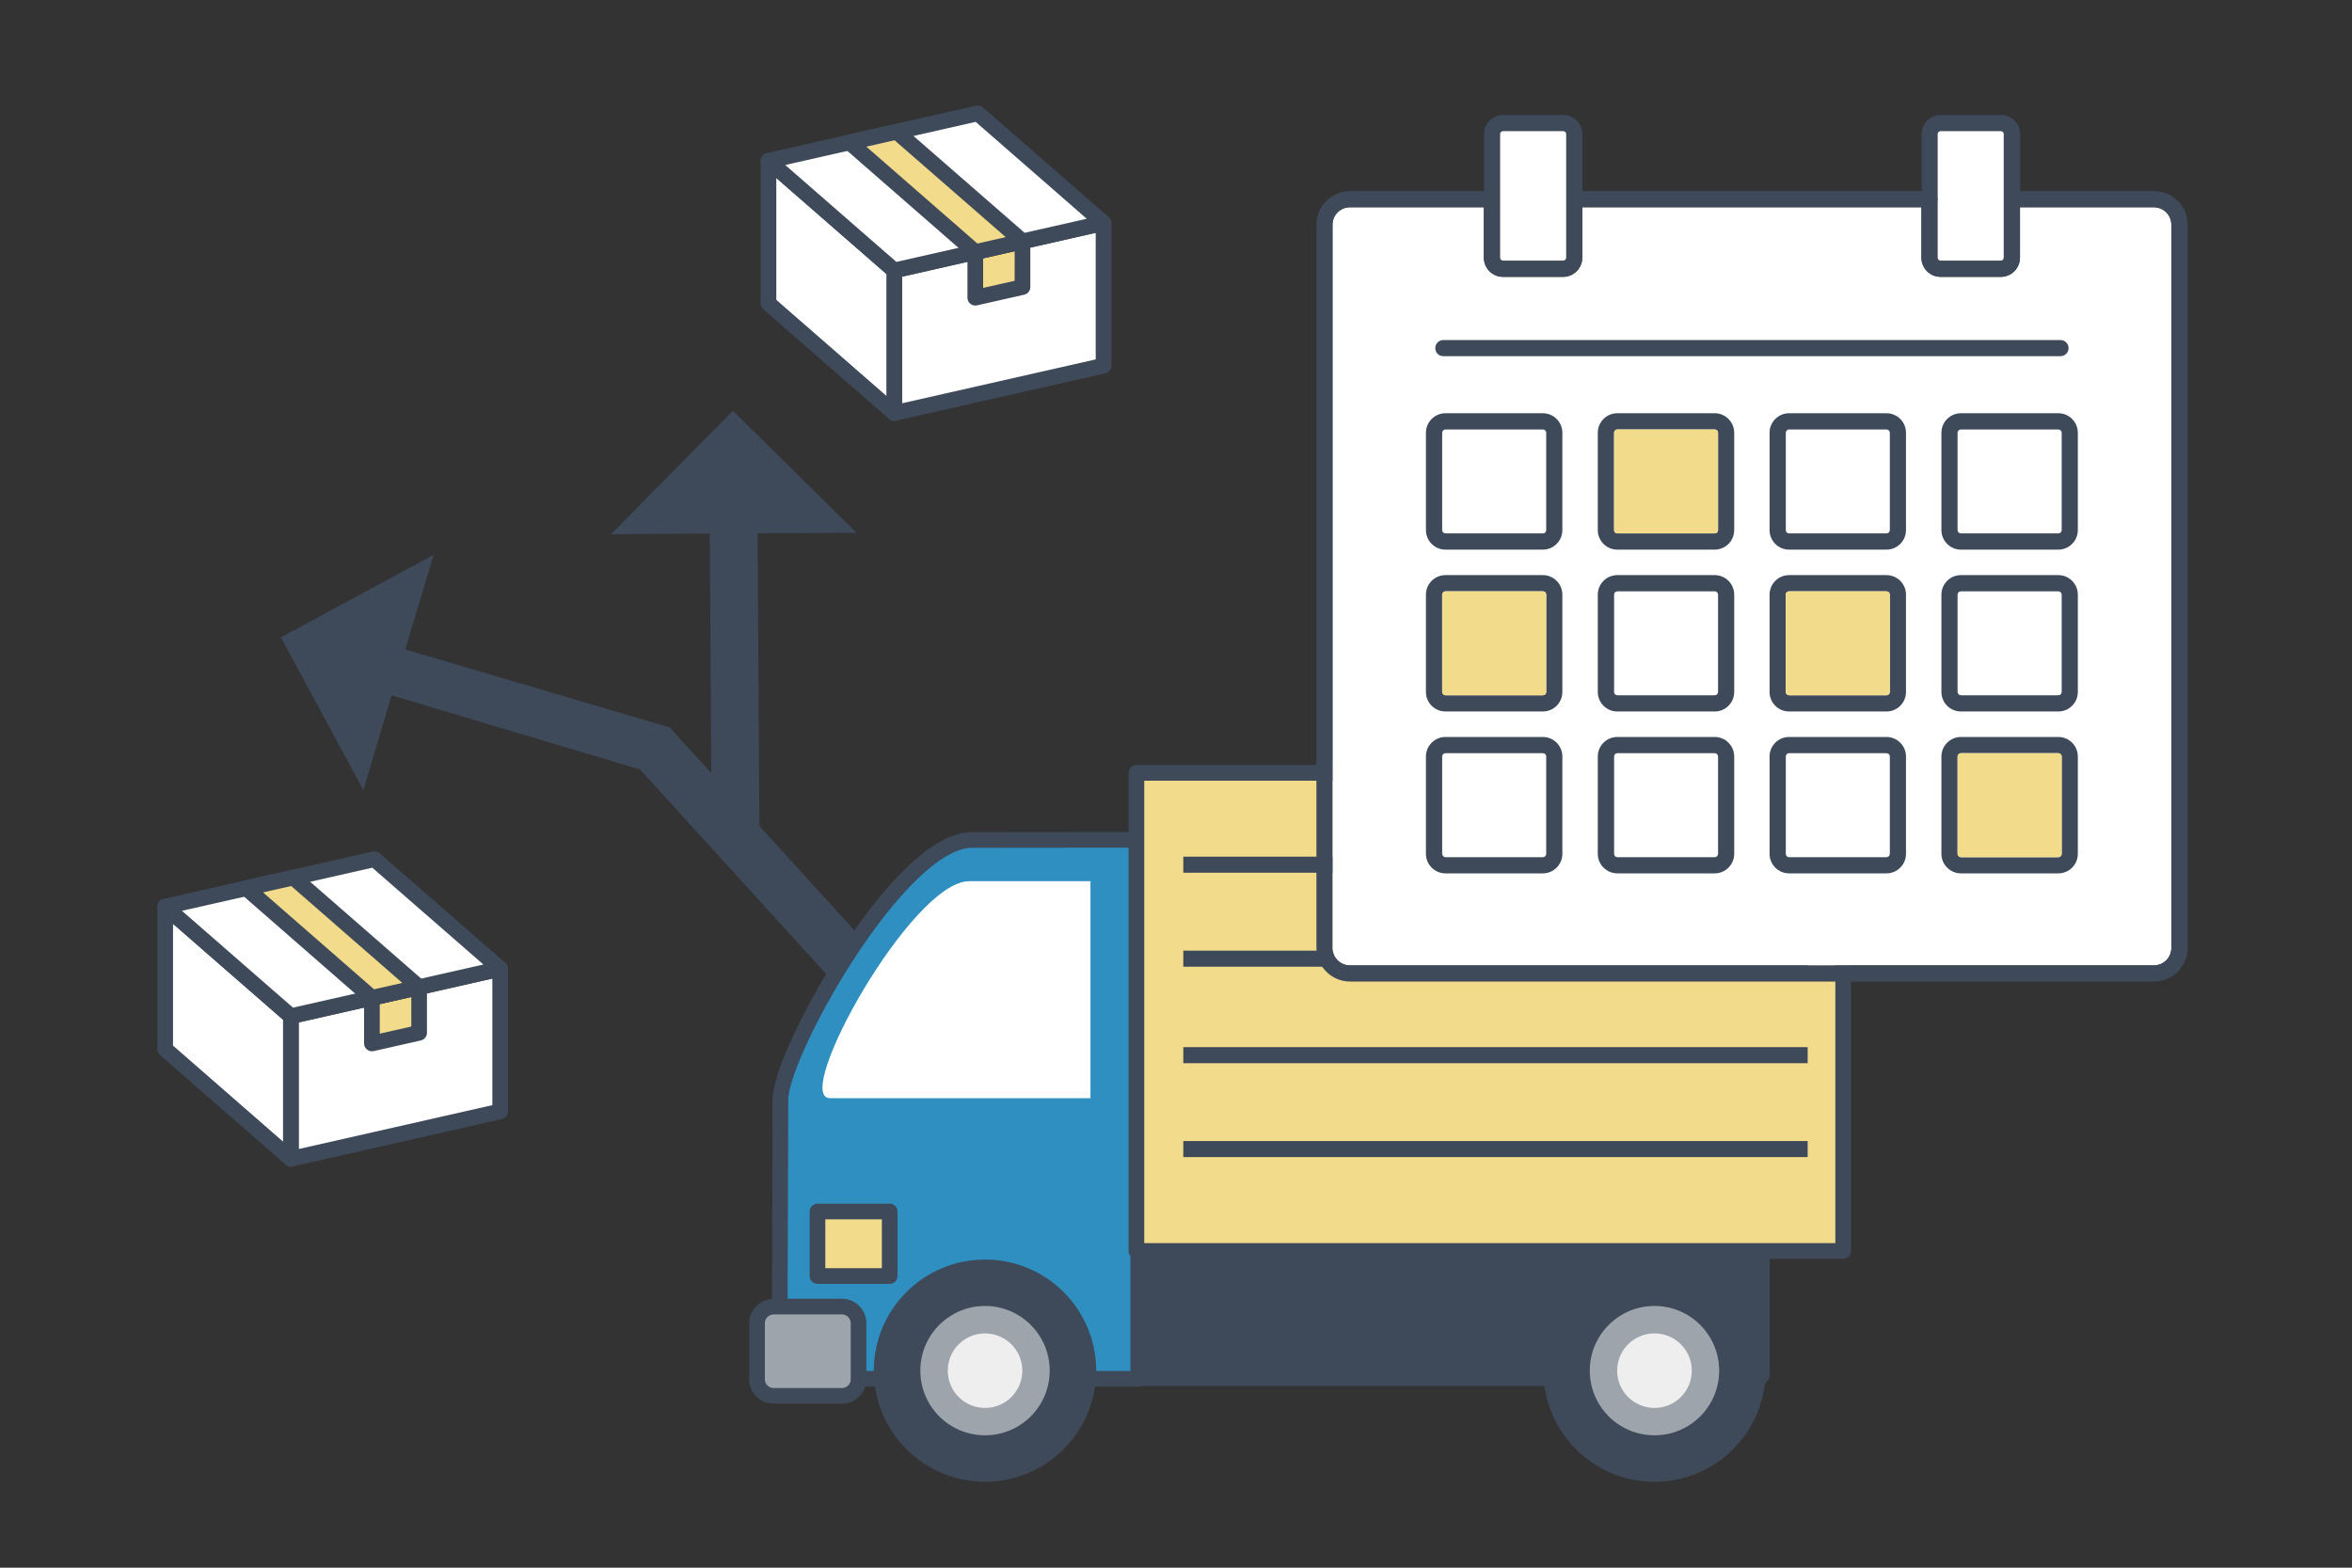 <?xml version="1.0" encoding="UTF-8"?>
<svg id="_レイヤー_2" data-name="レイヤー 2" xmlns="http://www.w3.org/2000/svg" viewBox="0 0 300 200">
  <rect x="0" y="0" width="300" height="200" fill="#333333" stroke="none"/>
  <defs>
    <style>
      .cls-1 {
        fill: none;
      }

      .cls-2, .cls-3, .cls-4 {
        fill: #fff;
      }

      .cls-2, .cls-5, .cls-6 {
        fill-rule: evenodd;
      }

      .cls-7 {
        fill: #2e8fc0;
      }

      .cls-7, .cls-8, .cls-3, .cls-9, .cls-10 {
        stroke: #3e4a5a;
        stroke-linecap: round;
        stroke-linejoin: round;
      }

      .cls-7, .cls-8, .cls-3, .cls-10 {
        stroke-width: 2px;
      }

      .cls-11, .cls-9, .cls-6 {
        fill: #3e4a5a;
      }

      .cls-12, .cls-8 {
        fill: #9ea4ac;
      }

      .cls-9 {
        stroke-width: 3px;
      }

      .cls-5, .cls-10 {
        fill: #f2db8a;
      }

      .cls-13 {
        fill: #eee;
      }
    </style>
  </defs>
  <g id="_レイヤー_1-2" data-name="レイヤー 1">
    <g>
      <rect class="cls-1" x="0" width="300" height="200"/>
      <g>
        <g>
          <g>
            <polygon class="cls-11" points="93.59 68.04 77.93 68.16 93.49 52.4 109.25 67.97 93.59 68.04"/>
            <rect class="cls-11" x="90.64" y="64.71" width="6.1" height="40.7" transform="translate(-.52 .58) rotate(-.35)"/>
            <polygon class="cls-11" points="93.6 67.29 79.8 67.39 93.52 53.51 107.4 67.22 93.6 67.29"/>
            <rect class="cls-11" x="91.21" y="65.03" width="4.92" height="39.67" transform="translate(-.52 .58) rotate(-.35)"/>
          </g>
          <g>
            <polygon class="cls-11" points="50.81 85.78 46.35 100.8 35.83 81.31 55.32 70.78 50.81 85.78"/>
            <polygon class="cls-11" points="85.4 92.8 85.75 99.4 46.75 87.75 48.49 81.91 85.4 92.8"/>
          </g>
          <rect class="cls-11" x="92.97" y="89.87" width="6.41" height="39.05" transform="translate(-48.58 93.2) rotate(-42.3)"/>
        </g>
        <g>
          <rect class="cls-9" x="143.06" y="154.32" width="81.16" height="21"/>
          <path class="cls-7" d="M145.18,107.14v68.76h-45.76s.12-29.81.12-35.64,15.12-33.1,24.43-33.1c5.52,0,21.2-.02,21.2-.02Z"/>
          <g>
            <path class="cls-11" d="M139.82,174.86c0,7.83-6.35,14.18-14.18,14.18s-14.18-6.35-14.18-14.18,6.34-14.17,14.18-14.17,14.18,6.35,14.18,14.17Z"/>
            <path class="cls-12" d="M133.89,174.86c0,4.56-3.69,8.25-8.25,8.25s-8.25-3.69-8.25-8.25,3.7-8.25,8.25-8.25,8.25,3.69,8.25,8.25Z"/>
            <path class="cls-13" d="M130.4,174.86c0,2.63-2.13,4.76-4.76,4.76s-4.75-2.13-4.75-4.76,2.13-4.75,4.75-4.75,4.76,2.13,4.76,4.75Z"/>
          </g>
          <path class="cls-4" d="M123.62,112.42c-7.37,0-22.67,27.68-17.76,27.68h33.23v-27.68h-15.47Z"/>
          <rect class="cls-10" x="104.27" y="154.56" width="9.21" height="8.23"/>
          <path class="cls-8" d="M98.69,166.69h8.7c1.17,0,2.12.95,2.12,2.12v7.15c0,1.17-.95,2.12-2.12,2.12h-8.71c-1.17,0-2.12-.95-2.12-2.12v-7.14c0-1.17.95-2.12,2.12-2.12Z"/>
          <rect class="cls-10" x="144.95" y="98.6" width="90.15" height="60.99"/>
          <rect class="cls-11" x="150.93" y="109.29" width="79.64" height="2.05"/>
          <rect class="cls-11" x="150.93" y="121.28" width="79.64" height="2.05"/>
          <rect class="cls-11" x="150.93" y="133.59" width="79.64" height="2.05"/>
          <rect class="cls-11" x="150.93" y="145.57" width="79.64" height="2.05"/>
          <g>
            <path class="cls-11" d="M225.21,174.86c0,7.83-6.35,14.18-14.18,14.18s-14.17-6.35-14.17-14.18,6.35-14.17,14.17-14.17,14.18,6.35,14.18,14.17Z"/>
            <path class="cls-12" d="M219.28,174.86c0,4.56-3.69,8.25-8.25,8.25s-8.25-3.69-8.25-8.25,3.7-8.25,8.25-8.25,8.25,3.69,8.25,8.25Z"/>
            <path class="cls-13" d="M215.79,174.86c0,2.63-2.13,4.76-4.76,4.76s-4.76-2.13-4.76-4.76,2.13-4.75,4.76-4.75,4.76,2.13,4.76,4.75Z"/>
          </g>
        </g>
        <g>
          <path class="cls-2" d="M257.65,26.44v6.43c0,1.35-1.09,2.45-2.45,2.45h-7.67c-1.35,0-2.45-1.09-2.45-2.45v-6.43h-43.26v6.43c0,1.35-1.09,2.45-2.44,2.45h-7.67c-1.35,0-2.44-1.09-2.44-2.45v-6.43h-17.08c-1.23,0-2.23,1-2.23,2.23v92.26c0,.59.23,1.16.65,1.58s.99.65,1.58.65h102.54c.59,0,1.16-.23,1.58-.65.42-.42.65-.99.65-1.58V28.67c0-1.23-1-2.23-2.23-2.23h-17.08Z"/>
          <path class="cls-6" d="M245.09,24.38h-43.26v-7.27c0-1.35-1.09-2.44-2.44-2.44h-7.67c-1.35,0-2.44,1.09-2.44,2.44v7.27h-17.08c-2.37,0-4.29,1.92-4.29,4.29v92.26c0,1.14.45,2.23,1.26,3.03.8.81,1.9,1.26,3.03,1.26h102.54c1.14,0,2.23-.45,3.04-1.26.8-.8,1.26-1.9,1.26-3.03V28.67c0-2.37-1.92-4.29-4.29-4.29h-17.08v-7.27c0-1.35-1.09-2.44-2.45-2.44h-7.67c-1.35,0-2.45,1.09-2.45,2.44v7.27h0ZM257.65,26.44v6.43c0,1.35-1.09,2.45-2.45,2.45h-7.67c-1.35,0-2.45-1.09-2.45-2.45v-6.43h-43.26v6.43c0,1.35-1.09,2.45-2.44,2.45h-7.67c-1.35,0-2.44-1.09-2.44-2.45v-6.43h-17.08c-1.23,0-2.23,1-2.23,2.23v92.26c0,.59.23,1.16.65,1.58s.99.65,1.58.65h102.54c.59,0,1.16-.23,1.58-.65.42-.42.65-.99.65-1.58V28.67c0-1.23-1-2.23-2.23-2.23h-17.08ZM243.11,96.51c0-.66-.26-1.29-.73-1.76s-1.1-.73-1.76-.73h-12.42c-.66,0-1.29.26-1.76.73-.47.47-.73,1.1-.73,1.76v12.42c0,.66.26,1.29.73,1.76.47.47,1.1.73,1.76.73h12.42c.66,0,1.29-.26,1.76-.73.47-.47.73-1.1.73-1.76v-12.42h0ZM199.28,96.51c0-.66-.26-1.29-.73-1.76-.47-.47-1.1-.73-1.76-.73h-12.42c-.66,0-1.29.26-1.76.73-.47.47-.73,1.1-.73,1.76v12.42c0,.66.26,1.29.73,1.76.47.47,1.1.73,1.76.73h12.42c.66,0,1.29-.26,1.76-.73.47-.47.73-1.1.73-1.76v-12.42h0ZM221.2,96.51c0-.66-.26-1.29-.73-1.76-.47-.47-1.1-.73-1.76-.73h-12.42c-.66,0-1.29.26-1.76.73-.47.47-.73,1.1-.73,1.76v12.42c0,.66.26,1.29.73,1.76.47.47,1.1.73,1.76.73h12.42c.66,0,1.29-.26,1.76-.73.47-.47.73-1.1.73-1.76v-12.42h0ZM265.03,96.51c0-.66-.26-1.29-.73-1.76-.47-.47-1.1-.73-1.76-.73h-12.42c-.66,0-1.29.26-1.76.73-.47.47-.73,1.1-.73,1.76v12.42c0,.66.26,1.29.73,1.76.47.47,1.1.73,1.76.73h12.42c.66,0,1.29-.26,1.76-.73.47-.47.73-1.1.73-1.76v-12.42h0ZM241.05,96.51v12.42c0,.11-.05.22-.13.3-.08.08-.19.13-.3.13h-12.42c-.11,0-.22-.05-.3-.13-.08-.08-.12-.19-.12-.3v-12.42c0-.11.04-.22.12-.3.08-.08.19-.12.3-.12h12.42c.11,0,.22.05.3.12s.13.19.13.3h0ZM197.22,96.51v12.42c0,.11-.05.22-.12.3-.08.08-.19.13-.3.13h-12.42c-.11,0-.22-.05-.3-.13-.08-.08-.13-.19-.13-.3v-12.42c0-.11.05-.22.13-.3s.19-.12.3-.12h12.42c.11,0,.22.05.3.12.08.08.12.19.12.3h0ZM219.14,96.51v12.42c0,.11-.05.22-.12.3-.08.08-.19.13-.3.13h-12.42c-.11,0-.22-.05-.3-.13-.08-.08-.12-.19-.12-.3v-12.42c0-.11.05-.22.12-.3.08-.08.19-.12.3-.12h12.42c.11,0,.22.05.3.12.08.08.12.19.12.3h0ZM262.97,96.51v12.42c0,.11-.05.22-.13.3-.08.08-.19.13-.3.13h-12.42c-.11,0-.22-.05-.3-.13-.08-.08-.13-.19-.13-.3v-12.42c0-.11.05-.22.13-.3s.19-.12.3-.12h12.42c.11,0,.22.05.3.12.08.08.13.19.13.3h0ZM265.03,75.86c0-.66-.26-1.29-.73-1.76-.47-.47-1.1-.73-1.76-.73h-12.42c-.66,0-1.29.26-1.76.73-.47.47-.73,1.1-.73,1.76v12.42c0,.66.26,1.29.73,1.76.47.47,1.1.73,1.76.73h12.42c.66,0,1.29-.26,1.76-.73.47-.47.73-1.1.73-1.76v-12.42h0ZM243.11,75.86c0-.66-.26-1.29-.73-1.76-.47-.47-1.1-.73-1.76-.73h-12.42c-.66,0-1.29.26-1.76.73-.47.47-.73,1.1-.73,1.76v12.42c0,.66.26,1.29.73,1.76.47.47,1.1.73,1.76.73h12.42c.66,0,1.29-.26,1.76-.73.47-.47.73-1.1.73-1.76v-12.42h0ZM199.28,75.86c0-.66-.26-1.29-.73-1.76-.47-.47-1.1-.73-1.76-.73h-12.42c-.66,0-1.29.26-1.76.73-.47.47-.73,1.1-.73,1.76v12.42c0,.66.26,1.29.73,1.76.47.47,1.1.73,1.76.73h12.42c.66,0,1.29-.26,1.76-.73.47-.47.73-1.1.73-1.76v-12.42h0ZM221.2,75.86c0-.66-.26-1.29-.73-1.76-.47-.47-1.1-.73-1.76-.73h-12.42c-.66,0-1.29.26-1.76.73-.47.47-.73,1.1-.73,1.76v12.42c0,.66.26,1.29.73,1.76.47.47,1.1.73,1.76.73h12.42c.66,0,1.29-.26,1.76-.73.47-.47.73-1.1.73-1.76v-12.42h0ZM197.22,75.86v12.42c0,.11-.05.22-.12.3-.08.08-.19.12-.3.12h-12.42c-.11,0-.22-.05-.3-.12-.08-.08-.13-.19-.13-.3v-12.42c0-.11.05-.22.13-.3.08-.08.19-.12.3-.12h12.42c.11,0,.22.05.3.12.08.08.12.19.12.3h0ZM241.05,75.86v12.42c0,.11-.05.22-.13.3-.08.08-.19.12-.3.12h-12.42c-.11,0-.22-.05-.3-.12-.08-.08-.12-.19-.12-.3v-12.42c0-.11.04-.22.12-.3.08-.08.19-.12.3-.12h12.42c.11,0,.22.05.3.12.08.08.13.19.13.3h0ZM219.14,75.86v12.42c0,.11-.05.22-.12.3-.08.08-.19.12-.3.12h-12.42c-.11,0-.22-.05-.3-.12-.08-.08-.12-.19-.12-.3v-12.42c0-.11.05-.22.12-.3.08-.08.19-.12.3-.12h12.42c.11,0,.22.05.3.12.08.08.12.19.12.3h0ZM262.97,75.86v12.42c0,.11-.05.22-.13.3-.08.08-.19.12-.3.12h-12.42c-.11,0-.22-.05-.3-.12-.08-.08-.13-.19-.13-.3v-12.42c0-.11.05-.22.13-.3.08-.08.19-.12.3-.12h12.42c.11,0,.22.05.3.12.08.08.13.19.13.3h0ZM265.03,55.21c0-.66-.26-1.29-.73-1.76-.47-.47-1.1-.73-1.76-.73h-12.42c-.66,0-1.29.26-1.76.73-.47.47-.73,1.1-.73,1.76v12.42c0,.66.26,1.29.73,1.76.47.47,1.1.73,1.76.73h12.42c.66,0,1.29-.26,1.76-.73.47-.47.73-1.1.73-1.76v-12.42h0ZM243.11,55.21c0-.66-.26-1.29-.73-1.76-.47-.47-1.1-.73-1.76-.73h-12.42c-.66,0-1.29.26-1.76.73-.47.47-.73,1.1-.73,1.76v12.42c0,.66.26,1.29.73,1.76.47.47,1.1.73,1.76.73h12.42c.66,0,1.29-.26,1.76-.73s.73-1.1.73-1.76v-12.42h0ZM221.2,55.21c0-.66-.26-1.29-.73-1.76-.47-.47-1.1-.73-1.76-.73h-12.42c-.66,0-1.29.26-1.76.73-.47.47-.73,1.1-.73,1.76v12.42c0,.66.26,1.29.73,1.76s1.1.73,1.76.73h12.42c.66,0,1.29-.26,1.76-.73.47-.47.73-1.1.73-1.76v-12.42h0ZM199.28,55.21c0-.66-.26-1.29-.73-1.76-.47-.47-1.1-.73-1.76-.73h-12.42c-.66,0-1.29.26-1.76.73-.47.47-.73,1.1-.73,1.76v12.42c0,.66.26,1.29.73,1.76.47.47,1.1.73,1.76.73h12.42c.66,0,1.29-.26,1.76-.73.47-.47.73-1.1.73-1.76v-12.42h0ZM241.05,55.21v12.42c0,.11-.05.22-.13.3-.08.08-.19.12-.3.12h-12.42c-.11,0-.22-.05-.3-.12-.08-.08-.12-.19-.12-.3v-12.42c0-.11.04-.22.12-.3.08-.08.19-.12.3-.12h12.42c.11,0,.22.05.3.12.08.08.13.19.13.3h0ZM197.22,55.21v12.42c0,.11-.05.22-.12.3-.08.08-.19.12-.3.12h-12.42c-.11,0-.22-.05-.3-.12-.08-.08-.13-.19-.13-.3v-12.42c0-.11.05-.22.13-.3.08-.08.19-.12.3-.12h12.42c.11,0,.22.05.3.12.08.08.12.19.12.3h0ZM262.97,55.21v12.42c0,.11-.05.22-.13.3-.08.08-.19.12-.3.12h-12.42c-.11,0-.22-.05-.3-.12-.08-.08-.13-.19-.13-.3v-12.42c0-.11.05-.22.13-.3.08-.08.19-.12.3-.12h12.42c.11,0,.22.05.3.12.08.08.13.19.13.3h0ZM219.14,55.21v12.42c0,.11-.05.22-.12.3-.08.08-.19.12-.3.12h-12.42c-.11,0-.22-.05-.3-.12-.08-.08-.12-.19-.12-.3v-12.42c0-.11.05-.22.12-.3.08-.08.19-.12.3-.12h12.42c.11,0,.22.05.3.12.08.08.12.19.12.3h0ZM184.1,45.44h78.72c.57,0,1.03-.46,1.03-1.03s-.46-1.03-1.03-1.03h-78.72c-.57,0-1.03.46-1.03,1.03s.46,1.03,1.03,1.03h0ZM247.15,25.66v7.21c0,.21.17.38.38.38h7.67c.21,0,.38-.17.38-.38v-15.76c0-.21-.17-.38-.38-.38h-7.67c-.21,0-.38.17-.38.38v8.05c.02.08.03.16.03.25s-.01.17-.03.25h0ZM199.77,17.11v15.76c0,.21-.17.38-.38.38h-7.67c-.21,0-.38-.17-.38-.38v-15.76c0-.21.17-.38.38-.38h7.67c.21,0,.38.17.38.38h0Z"/>
          <path class="cls-2" d="M247.15,25.66v7.21c0,.21.17.38.38.38h7.67c.21,0,.38-.17.38-.38v-15.76c0-.21-.17-.38-.38-.38h-7.67c-.21,0-.38.17-.38.38v8.05c.02.08.03.16.03.25s-.01.17-.03.25h0Z"/>
          <path class="cls-2" d="M199.77,17.11v15.76c0,.21-.17.38-.38.38h-7.67c-.21,0-.38-.17-.38-.38v-15.76c0-.21.17-.38.38-.38h7.67c.21,0,.38.17.38.38h0Z"/>
          <path class="cls-5" d="M262.97,96.51v12.42c0,.11-.05.22-.13.3-.08.08-.19.13-.3.13h-12.42c-.11,0-.22-.05-.3-.13-.08-.08-.13-.19-.13-.3v-12.42c0-.11.05-.22.13-.3s.19-.12.3-.12h12.42c.11,0,.22.05.3.12.08.08.13.19.13.3h0Z"/>
          <path class="cls-5" d="M197.22,75.86v12.42c0,.11-.05.22-.12.3-.08.08-.19.12-.3.12h-12.42c-.11,0-.22-.05-.3-.12-.08-.08-.13-.19-.13-.3v-12.42c0-.11.05-.22.13-.3.08-.08.19-.12.3-.12h12.42c.11,0,.22.05.3.12.08.08.12.19.12.3h0Z"/>
          <path class="cls-5" d="M241.05,75.86v12.42c0,.11-.05.22-.13.3-.08.08-.19.12-.3.12h-12.42c-.11,0-.22-.05-.3-.12-.08-.08-.12-.19-.12-.3v-12.42c0-.11.04-.22.12-.3.08-.08.19-.12.3-.12h12.42c.11,0,.22.05.3.12.08.08.13.19.13.3h0Z"/>
          <path class="cls-5" d="M219.14,55.21v12.42c0,.11-.05.22-.12.3-.08.08-.19.12-.3.12h-12.42c-.11,0-.22-.05-.3-.12-.08-.08-.12-.19-.12-.3v-12.42c0-.11.05-.22.12-.3.08-.08.19-.12.3-.12h12.42c.11,0,.22.05.3.12.08.08.12.19.12.3h0Z"/>
        </g>
        <g>
          <polygon class="cls-3" points="37.1 147.84 63.8 141.79 63.8 123.59 37.1 129.64 37.1 147.84"/>
          <polygon class="cls-10" points="47.44 133.12 53.46 131.76 53.46 125.94 47.44 127.3 47.44 133.12"/>
          <polygon class="cls-3" points="37.1 147.84 21.07 133.85 21.07 115.66 37.1 129.64 37.1 147.84"/>
          <polygon class="cls-3" points="21.07 115.66 47.76 109.61 63.8 123.59 37.1 129.64 21.07 115.66"/>
          <polygon class="cls-10" points="31.41 113.31 37.42 111.95 53.46 125.94 47.44 127.3 31.41 113.31"/>
        </g>
        <g>
          <polygon class="cls-3" points="114.06 52.7 140.76 46.65 140.76 28.45 114.06 34.5 114.06 52.7"/>
          <polygon class="cls-10" points="124.4 37.98 130.42 36.62 130.42 30.79 124.4 32.16 124.4 37.98"/>
          <polygon class="cls-3" points="114.06 52.7 98.02 38.71 98.02 20.51 114.06 34.5 114.06 52.7"/>
          <polygon class="cls-3" points="98.02 20.51 124.72 14.46 140.76 28.45 114.06 34.5 98.02 20.51"/>
          <polygon class="cls-10" points="108.36 18.17 114.38 16.81 130.42 30.79 124.4 32.16 108.36 18.17"/>
        </g>
      </g>
    </g>
  </g>
</svg>